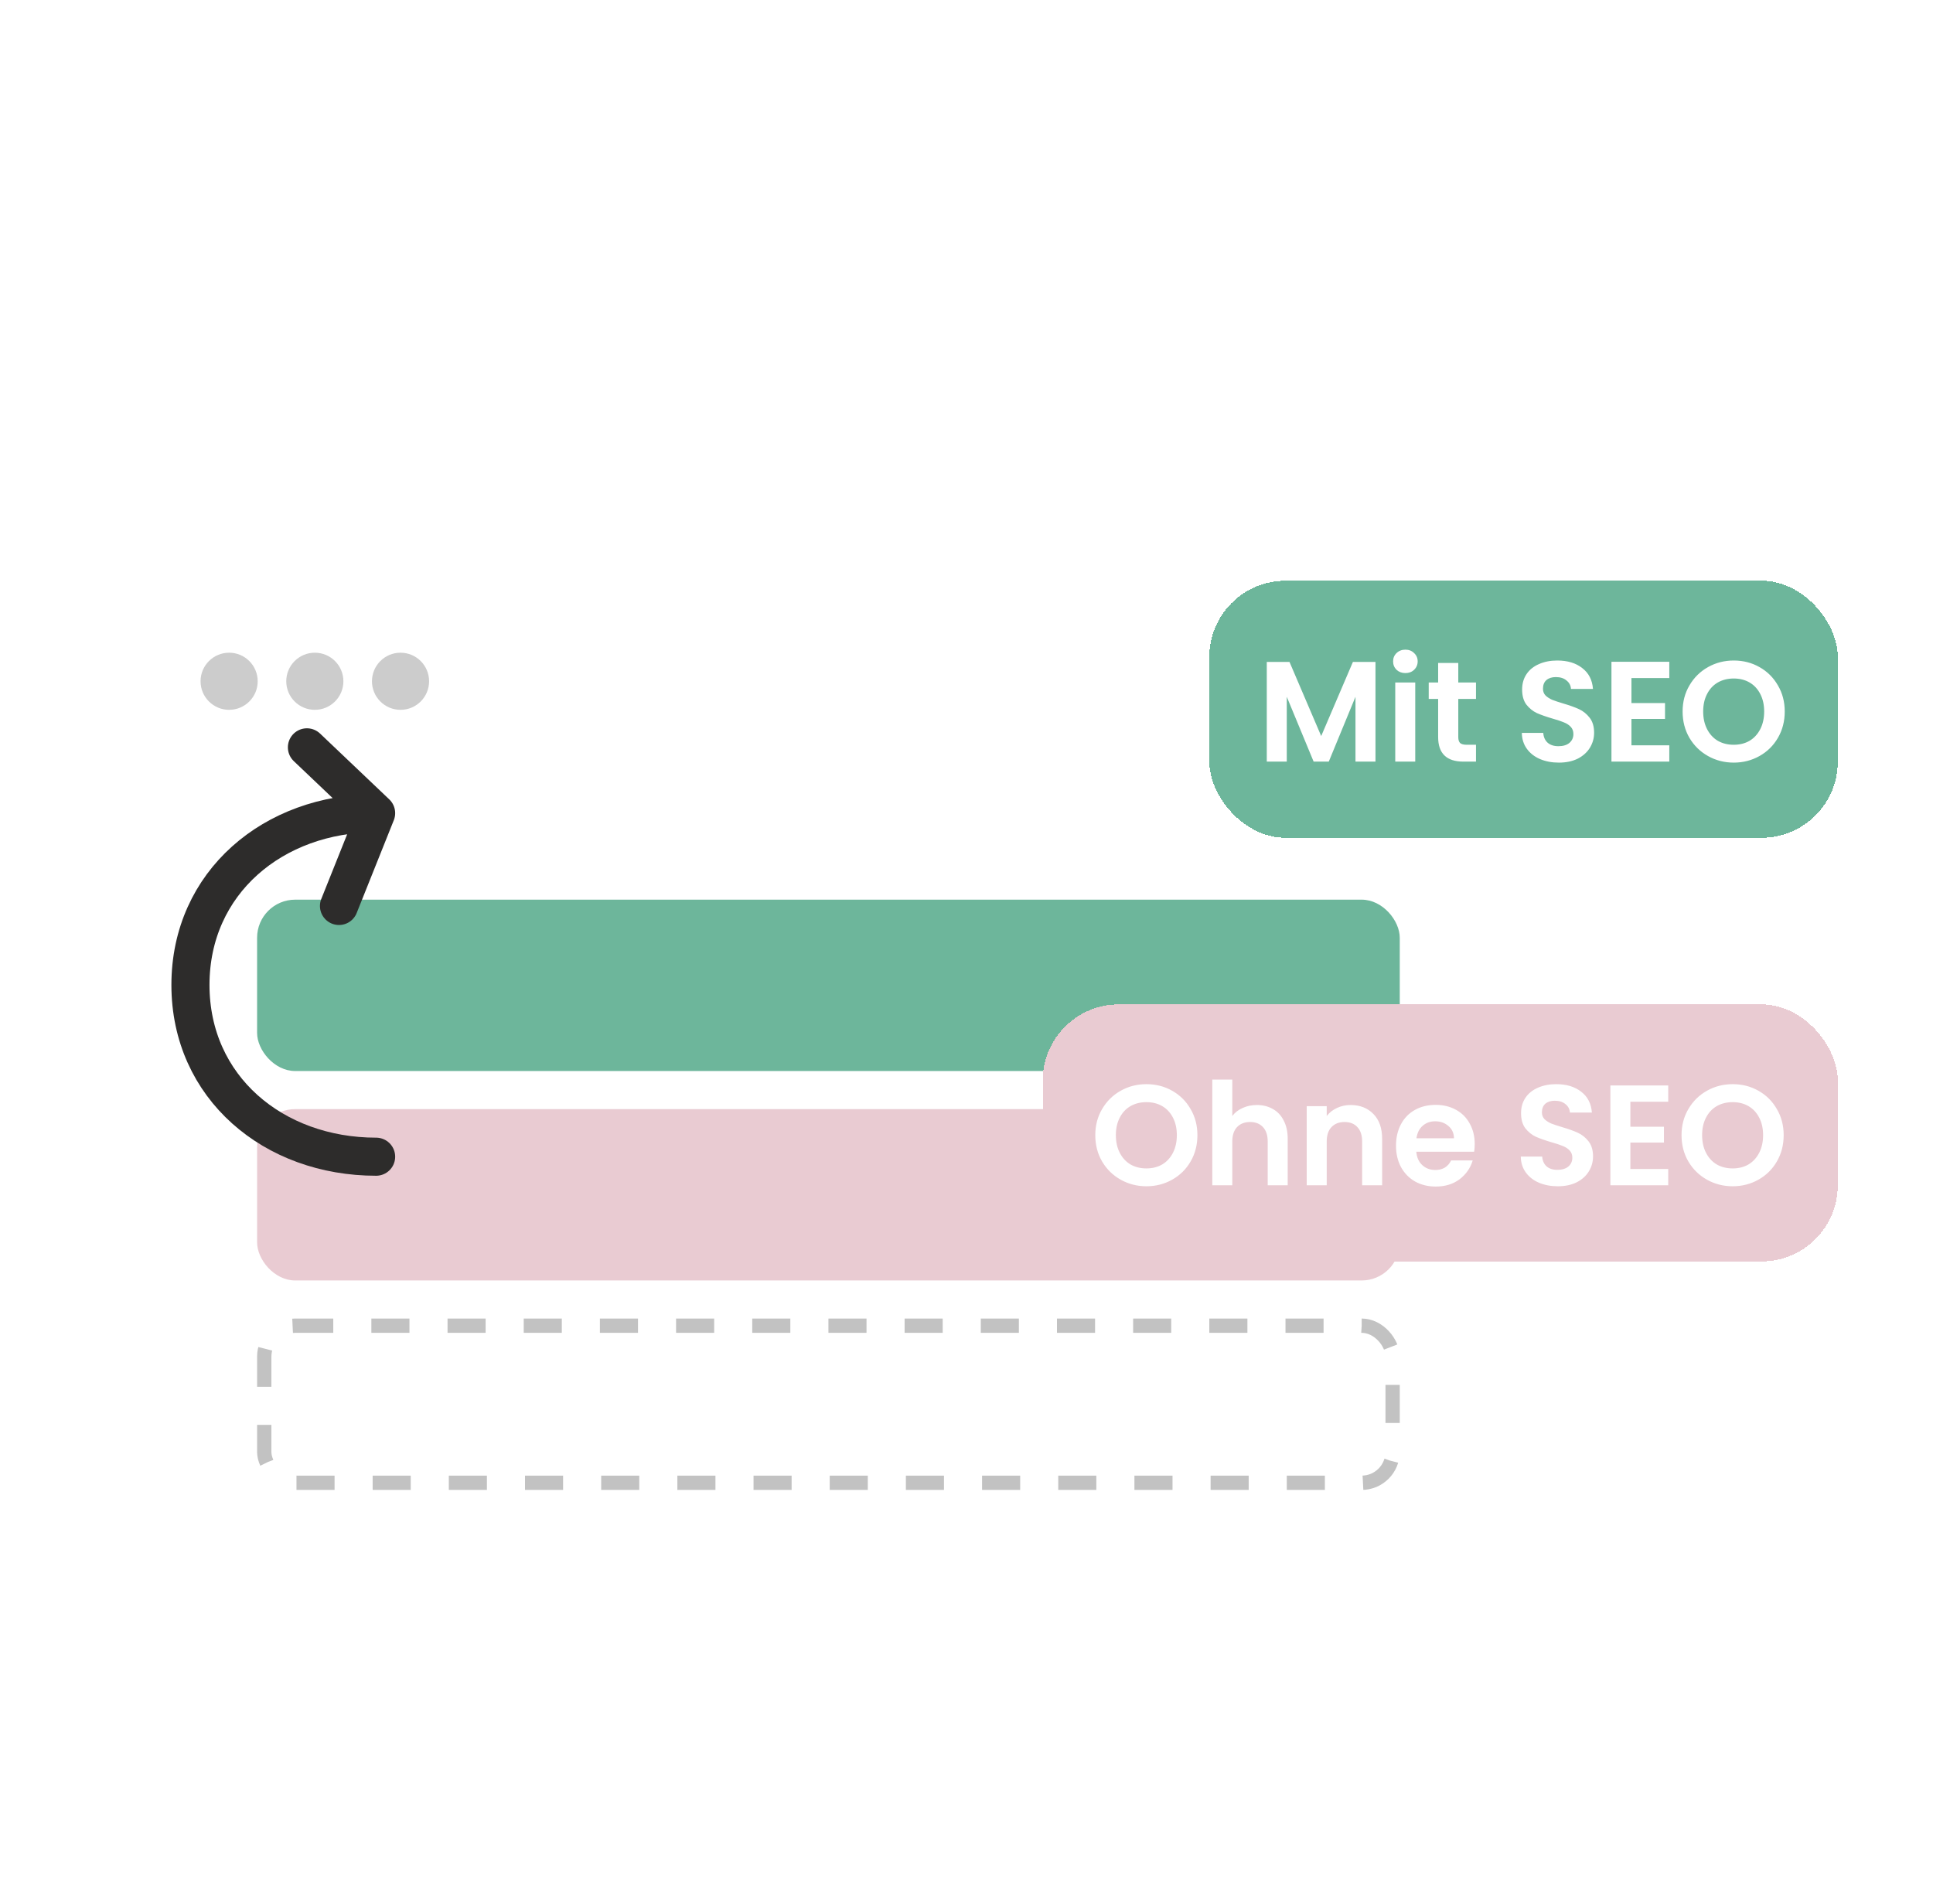 <svg width="406" height="400" viewBox="0 0 406 400" fill="none" xmlns="http://www.w3.org/2000/svg">
<g filter="url(#filter0_d_3966_611)">
<path fill-rule="evenodd" clip-rule="evenodd" d="M86 85C77.163 85 70 92.163 70 101V121.12H368V101C368 92.163 360.837 85 352 85H86ZM368 125.12H70V289C70 297.837 77.163 305 86 305H352C360.837 305 368 297.837 368 289V125.12Z" fill="white"/>
<circle cx="88.125" cy="103.12" r="6" fill="#CCCCCC"/>
<circle cx="106.125" cy="103.12" r="6" fill="#CCCCCC"/>
<circle cx="124.125" cy="103.12" r="6" fill="#CCCCCC"/>
<g opacity="0.6" filter="url(#filter1_d_3966_611)">
<rect x="94" y="147" width="240" height="36" rx="8" fill="#0C8559"/>
</g>
<g opacity="0.6" filter="url(#filter2_d_3966_611)">
<rect x="94" y="191" width="240" height="36" rx="8" fill="#DBA9B4"/>
</g>
<g opacity="0.6" filter="url(#filter3_d_3966_611)">
<rect x="94" y="235" width="240" height="36" rx="8" fill="white"/>
<rect x="95.5" y="236.5" width="237" height="33" rx="6.5" stroke="#999999" stroke-width="3" stroke-dasharray="8 8"/>
</g>
</g>
<g filter="url(#filter4_d_3966_611)">
<rect x="262" y="114" width="132" height="54" rx="16" fill="#6DB69B" shape-rendering="crispEdges"/>
<path d="M296.9 131.06V152H292.7V138.38L287.09 152H283.91L278.27 138.38V152H274.07V131.06H278.84L285.5 146.63L292.16 131.06H296.9ZM303.182 133.4C302.442 133.4 301.822 133.17 301.322 132.71C300.842 132.23 300.602 131.64 300.602 130.94C300.602 130.24 300.842 129.66 301.322 129.2C301.822 128.72 302.442 128.48 303.182 128.48C303.922 128.48 304.532 128.72 305.012 129.2C305.512 129.66 305.762 130.24 305.762 130.94C305.762 131.64 305.512 132.23 305.012 132.71C304.532 133.17 303.922 133.4 303.182 133.4ZM305.252 135.38V152H301.052V135.38H305.252ZM314.292 138.83V146.87C314.292 147.43 314.422 147.84 314.682 148.1C314.962 148.34 315.422 148.46 316.062 148.46H318.012V152H315.372C311.832 152 310.062 150.28 310.062 146.84V138.83H308.082V135.38H310.062V131.27H314.292V135.38H318.012V138.83H314.292ZM335.411 152.21C333.951 152.21 332.631 151.96 331.451 151.46C330.291 150.96 329.371 150.24 328.691 149.3C328.011 148.36 327.661 147.25 327.641 145.97H332.141C332.201 146.83 332.501 147.51 333.041 148.01C333.601 148.51 334.361 148.76 335.321 148.76C336.301 148.76 337.071 148.53 337.631 148.07C338.191 147.59 338.471 146.97 338.471 146.21C338.471 145.59 338.281 145.08 337.901 144.68C337.521 144.28 337.041 143.97 336.461 143.75C335.901 143.51 335.121 143.25 334.121 142.97C332.761 142.57 331.651 142.18 330.791 141.8C329.951 141.4 329.221 140.81 328.601 140.03C328.001 139.23 327.701 138.17 327.701 136.85C327.701 135.61 328.011 134.53 328.631 133.61C329.251 132.69 330.121 131.99 331.241 131.51C332.361 131.01 333.641 130.76 335.081 130.76C337.241 130.76 338.991 131.29 340.331 132.35C341.691 133.39 342.441 134.85 342.581 136.73H337.961C337.921 136.01 337.611 135.42 337.031 134.96C336.471 134.48 335.721 134.24 334.781 134.24C333.961 134.24 333.301 134.45 332.801 134.87C332.321 135.29 332.081 135.9 332.081 136.7C332.081 137.26 332.261 137.73 332.621 138.11C333.001 138.47 333.461 138.77 334.001 139.01C334.561 139.23 335.341 139.49 336.341 139.79C337.701 140.19 338.811 140.59 339.671 140.99C340.531 141.39 341.271 141.99 341.891 142.79C342.511 143.59 342.821 144.64 342.821 145.94C342.821 147.06 342.531 148.1 341.951 149.06C341.371 150.02 340.521 150.79 339.401 151.37C338.281 151.93 336.951 152.21 335.411 152.21ZM350.663 134.45V139.7H357.713V143.03H350.663V148.58H358.613V152H346.463V131.03H358.613V134.45H350.663ZM372.149 152.21C370.189 152.21 368.389 151.75 366.749 150.83C365.109 149.91 363.809 148.64 362.849 147.02C361.889 145.38 361.409 143.53 361.409 141.47C361.409 139.43 361.889 137.6 362.849 135.98C363.809 134.34 365.109 133.06 366.749 132.14C368.389 131.22 370.189 130.76 372.149 130.76C374.129 130.76 375.929 131.22 377.549 132.14C379.189 133.06 380.479 134.34 381.419 135.98C382.379 137.6 382.859 139.43 382.859 141.47C382.859 143.53 382.379 145.38 381.419 147.02C380.479 148.64 379.189 149.91 377.549 150.83C375.909 151.75 374.109 152.21 372.149 152.21ZM372.149 148.46C373.409 148.46 374.519 148.18 375.479 147.62C376.439 147.04 377.189 146.22 377.729 145.16C378.269 144.1 378.539 142.87 378.539 141.47C378.539 140.07 378.269 138.85 377.729 137.81C377.189 136.75 376.439 135.94 375.479 135.38C374.519 134.82 373.409 134.54 372.149 134.54C370.889 134.54 369.769 134.82 368.789 135.38C367.829 135.94 367.079 136.75 366.539 137.81C365.999 138.85 365.729 140.07 365.729 141.47C365.729 142.87 365.999 144.1 366.539 145.16C367.079 146.22 367.829 147.04 368.789 147.62C369.769 148.18 370.889 148.46 372.149 148.46Z" fill="white"/>
</g>
<g filter="url(#filter5_d_3966_611)">
<rect x="227" y="203" width="167" height="54" rx="16" fill="#E9CBD2" shape-rendering="crispEdges"/>
<path d="M248.79 241.21C246.83 241.21 245.03 240.75 243.39 239.83C241.75 238.91 240.45 237.64 239.49 236.02C238.53 234.38 238.05 232.53 238.05 230.47C238.05 228.43 238.53 226.6 239.49 224.98C240.45 223.34 241.75 222.06 243.39 221.14C245.03 220.22 246.83 219.76 248.79 219.76C250.77 219.76 252.57 220.22 254.19 221.14C255.83 222.06 257.12 223.34 258.06 224.98C259.02 226.6 259.5 228.43 259.5 230.47C259.5 232.53 259.02 234.38 258.06 236.02C257.12 237.64 255.83 238.91 254.19 239.83C252.55 240.75 250.75 241.21 248.79 241.21ZM248.79 237.46C250.05 237.46 251.16 237.18 252.12 236.62C253.08 236.04 253.83 235.22 254.37 234.16C254.91 233.1 255.18 231.87 255.18 230.47C255.18 229.07 254.91 227.85 254.37 226.81C253.83 225.75 253.08 224.94 252.12 224.38C251.16 223.82 250.05 223.54 248.79 223.54C247.53 223.54 246.41 223.82 245.43 224.38C244.47 224.94 243.72 225.75 243.18 226.81C242.64 227.85 242.37 229.07 242.37 230.47C242.37 231.87 242.64 233.1 243.18 234.16C243.72 235.22 244.47 236.04 245.43 236.62C246.41 237.18 247.53 237.46 248.79 237.46ZM271.985 224.14C273.245 224.14 274.365 224.42 275.345 224.98C276.325 225.52 277.085 226.33 277.625 227.41C278.185 228.47 278.465 229.75 278.465 231.25V241H274.265V231.82C274.265 230.5 273.935 229.49 273.275 228.79C272.615 228.07 271.715 227.71 270.575 227.71C269.415 227.71 268.495 228.07 267.815 228.79C267.155 229.49 266.825 230.5 266.825 231.82V241H262.625V218.8H266.825V226.45C267.365 225.73 268.085 225.17 268.985 224.77C269.885 224.35 270.885 224.14 271.985 224.14ZM291.669 224.14C293.649 224.14 295.249 224.77 296.469 226.03C297.689 227.27 298.299 229.01 298.299 231.25V241H294.099V231.82C294.099 230.5 293.769 229.49 293.109 228.79C292.449 228.07 291.549 227.71 290.409 227.71C289.249 227.71 288.329 228.07 287.649 228.79C286.989 229.49 286.659 230.5 286.659 231.82V241H282.459V224.38H286.659V226.45C287.219 225.73 287.929 225.17 288.789 224.77C289.669 224.35 290.629 224.14 291.669 224.14ZM317.743 232.33C317.743 232.93 317.703 233.47 317.623 233.95H305.473C305.573 235.15 305.993 236.09 306.733 236.77C307.473 237.45 308.383 237.79 309.463 237.79C311.023 237.79 312.133 237.12 312.793 235.78H317.323C316.843 237.38 315.923 238.7 314.563 239.74C313.203 240.76 311.533 241.27 309.553 241.27C307.953 241.27 306.513 240.92 305.233 240.22C303.973 239.5 302.983 238.49 302.263 237.19C301.563 235.89 301.213 234.39 301.213 232.69C301.213 230.97 301.563 229.46 302.263 228.16C302.963 226.86 303.943 225.86 305.203 225.16C306.463 224.46 307.913 224.11 309.553 224.11C311.133 224.11 312.543 224.45 313.783 225.13C315.043 225.81 316.013 226.78 316.693 228.04C317.393 229.28 317.743 230.71 317.743 232.33ZM313.393 231.13C313.373 230.05 312.983 229.19 312.223 228.55C311.463 227.89 310.533 227.56 309.433 227.56C308.393 227.56 307.513 227.88 306.793 228.52C306.093 229.14 305.663 230.01 305.503 231.13H313.393ZM335.187 241.21C333.727 241.21 332.407 240.96 331.227 240.46C330.067 239.96 329.147 239.24 328.467 238.3C327.787 237.36 327.437 236.25 327.417 234.97H331.917C331.977 235.83 332.277 236.51 332.817 237.01C333.377 237.51 334.137 237.76 335.097 237.76C336.077 237.76 336.847 237.53 337.407 237.07C337.967 236.59 338.247 235.97 338.247 235.21C338.247 234.59 338.057 234.08 337.677 233.68C337.297 233.28 336.817 232.97 336.237 232.75C335.677 232.51 334.897 232.25 333.897 231.97C332.537 231.57 331.427 231.18 330.567 230.8C329.727 230.4 328.997 229.81 328.377 229.03C327.777 228.23 327.477 227.17 327.477 225.85C327.477 224.61 327.787 223.53 328.407 222.61C329.027 221.69 329.897 220.99 331.017 220.51C332.137 220.01 333.417 219.76 334.857 219.76C337.017 219.76 338.767 220.29 340.107 221.35C341.467 222.39 342.217 223.85 342.357 225.73H337.737C337.697 225.01 337.387 224.42 336.807 223.96C336.247 223.48 335.497 223.24 334.557 223.24C333.737 223.24 333.077 223.45 332.577 223.87C332.097 224.29 331.857 224.9 331.857 225.7C331.857 226.26 332.037 226.73 332.397 227.11C332.777 227.47 333.237 227.77 333.777 228.01C334.337 228.23 335.117 228.49 336.117 228.79C337.477 229.19 338.587 229.59 339.447 229.99C340.307 230.39 341.047 230.99 341.667 231.79C342.287 232.59 342.597 233.64 342.597 234.94C342.597 236.06 342.307 237.1 341.727 238.06C341.147 239.02 340.297 239.79 339.177 240.37C338.057 240.93 336.727 241.21 335.187 241.21ZM350.438 223.45V228.7H357.488V232.03H350.438V237.58H358.388V241H346.238V220.03H358.388V223.45H350.438ZM371.925 241.21C369.965 241.21 368.165 240.75 366.525 239.83C364.885 238.91 363.585 237.64 362.625 236.02C361.665 234.38 361.185 232.53 361.185 230.47C361.185 228.43 361.665 226.6 362.625 224.98C363.585 223.34 364.885 222.06 366.525 221.14C368.165 220.22 369.965 219.76 371.925 219.76C373.905 219.76 375.705 220.22 377.325 221.14C378.965 222.06 380.255 223.34 381.195 224.98C382.155 226.6 382.635 228.43 382.635 230.47C382.635 232.53 382.155 234.38 381.195 236.02C380.255 237.64 378.965 238.91 377.325 239.83C375.685 240.75 373.885 241.21 371.925 241.21ZM371.925 237.46C373.185 237.46 374.295 237.18 375.255 236.62C376.215 236.04 376.965 235.22 377.505 234.16C378.045 233.1 378.315 231.87 378.315 230.47C378.315 229.07 378.045 227.85 377.505 226.81C376.965 225.75 376.215 224.94 375.255 224.38C374.295 223.82 373.185 223.54 371.925 223.54C370.665 223.54 369.545 223.82 368.565 224.38C367.605 224.94 366.855 225.75 366.315 226.81C365.775 227.85 365.505 229.07 365.505 230.47C365.505 231.87 365.775 233.1 366.315 234.16C366.855 235.22 367.605 236.04 368.565 236.62C369.545 237.18 370.665 237.46 371.925 237.46Z" fill="white"/>
</g>
<path d="M79 243C57.461 243 40 228.45 40 206.913C40 185.376 57.461 170.826 79 170.826M79 170.826L64.464 157M79 170.826L71.2 190.324" stroke="#2D2C2B" stroke-width="8" stroke-linecap="round"/>
<defs>
<filter id="filter0_d_3966_611" x="0" y="85" width="368" height="290" filterUnits="userSpaceOnUse" color-interpolation-filters="sRGB">
<feFlood flood-opacity="0" result="BackgroundImageFix"/>
<feColorMatrix in="SourceAlpha" type="matrix" values="0 0 0 0 0 0 0 0 0 0 0 0 0 0 0 0 0 0 127 0" result="hardAlpha"/>
<feOffset dx="-40" dy="40"/>
<feGaussianBlur stdDeviation="15"/>
<feComposite in2="hardAlpha" operator="out"/>
<feColorMatrix type="matrix" values="0 0 0 0 0 0 0 0 0 0 0 0 0 0 0 0 0 0 0.1 0"/>
<feBlend mode="normal" in2="BackgroundImageFix" result="effect1_dropShadow_3966_611"/>
<feBlend mode="normal" in="SourceGraphic" in2="effect1_dropShadow_3966_611" result="shape"/>
</filter>
<filter id="filter1_d_3966_611" x="74" y="129" width="280" height="76" filterUnits="userSpaceOnUse" color-interpolation-filters="sRGB">
<feFlood flood-opacity="0" result="BackgroundImageFix"/>
<feColorMatrix in="SourceAlpha" type="matrix" values="0 0 0 0 0 0 0 0 0 0 0 0 0 0 0 0 0 0 127 0" result="hardAlpha"/>
<feOffset dy="2"/>
<feGaussianBlur stdDeviation="10"/>
<feComposite in2="hardAlpha" operator="out"/>
<feColorMatrix type="matrix" values="0 0 0 0 0 0 0 0 0 0 0 0 0 0 0 0 0 0 0.1 0"/>
<feBlend mode="normal" in2="BackgroundImageFix" result="effect1_dropShadow_3966_611"/>
<feBlend mode="normal" in="SourceGraphic" in2="effect1_dropShadow_3966_611" result="shape"/>
</filter>
<filter id="filter2_d_3966_611" x="74" y="173" width="280" height="76" filterUnits="userSpaceOnUse" color-interpolation-filters="sRGB">
<feFlood flood-opacity="0" result="BackgroundImageFix"/>
<feColorMatrix in="SourceAlpha" type="matrix" values="0 0 0 0 0 0 0 0 0 0 0 0 0 0 0 0 0 0 127 0" result="hardAlpha"/>
<feOffset dy="2"/>
<feGaussianBlur stdDeviation="10"/>
<feComposite in2="hardAlpha" operator="out"/>
<feColorMatrix type="matrix" values="0 0 0 0 0 0 0 0 0 0 0 0 0 0 0 0 0 0 0.1 0"/>
<feBlend mode="normal" in2="BackgroundImageFix" result="effect1_dropShadow_3966_611"/>
<feBlend mode="normal" in="SourceGraphic" in2="effect1_dropShadow_3966_611" result="shape"/>
</filter>
<filter id="filter3_d_3966_611" x="74" y="217" width="280" height="76" filterUnits="userSpaceOnUse" color-interpolation-filters="sRGB">
<feFlood flood-opacity="0" result="BackgroundImageFix"/>
<feColorMatrix in="SourceAlpha" type="matrix" values="0 0 0 0 0 0 0 0 0 0 0 0 0 0 0 0 0 0 127 0" result="hardAlpha"/>
<feOffset dy="2"/>
<feGaussianBlur stdDeviation="10"/>
<feComposite in2="hardAlpha" operator="out"/>
<feColorMatrix type="matrix" values="0 0 0 0 0 0 0 0 0 0 0 0 0 0 0 0 0 0 0.1 0"/>
<feBlend mode="normal" in2="BackgroundImageFix" result="effect1_dropShadow_3966_611"/>
<feBlend mode="normal" in="SourceGraphic" in2="effect1_dropShadow_3966_611" result="shape"/>
</filter>
<filter id="filter4_d_3966_611" x="234" y="102" width="172" height="94" filterUnits="userSpaceOnUse" color-interpolation-filters="sRGB">
<feFlood flood-opacity="0" result="BackgroundImageFix"/>
<feColorMatrix in="SourceAlpha" type="matrix" values="0 0 0 0 0 0 0 0 0 0 0 0 0 0 0 0 0 0 127 0" result="hardAlpha"/>
<feOffset dx="-8" dy="8"/>
<feGaussianBlur stdDeviation="10"/>
<feComposite in2="hardAlpha" operator="out"/>
<feColorMatrix type="matrix" values="0 0 0 0 0 0 0 0 0 0 0 0 0 0 0 0 0 0 0.3 0"/>
<feBlend mode="normal" in2="BackgroundImageFix" result="effect1_dropShadow_3966_611"/>
<feBlend mode="normal" in="SourceGraphic" in2="effect1_dropShadow_3966_611" result="shape"/>
</filter>
<filter id="filter5_d_3966_611" x="199" y="191" width="207" height="94" filterUnits="userSpaceOnUse" color-interpolation-filters="sRGB">
<feFlood flood-opacity="0" result="BackgroundImageFix"/>
<feColorMatrix in="SourceAlpha" type="matrix" values="0 0 0 0 0 0 0 0 0 0 0 0 0 0 0 0 0 0 127 0" result="hardAlpha"/>
<feOffset dx="-8" dy="8"/>
<feGaussianBlur stdDeviation="10"/>
<feComposite in2="hardAlpha" operator="out"/>
<feColorMatrix type="matrix" values="0 0 0 0 0 0 0 0 0 0 0 0 0 0 0 0 0 0 0.3 0"/>
<feBlend mode="normal" in2="BackgroundImageFix" result="effect1_dropShadow_3966_611"/>
<feBlend mode="normal" in="SourceGraphic" in2="effect1_dropShadow_3966_611" result="shape"/>
</filter>
</defs>
</svg>
